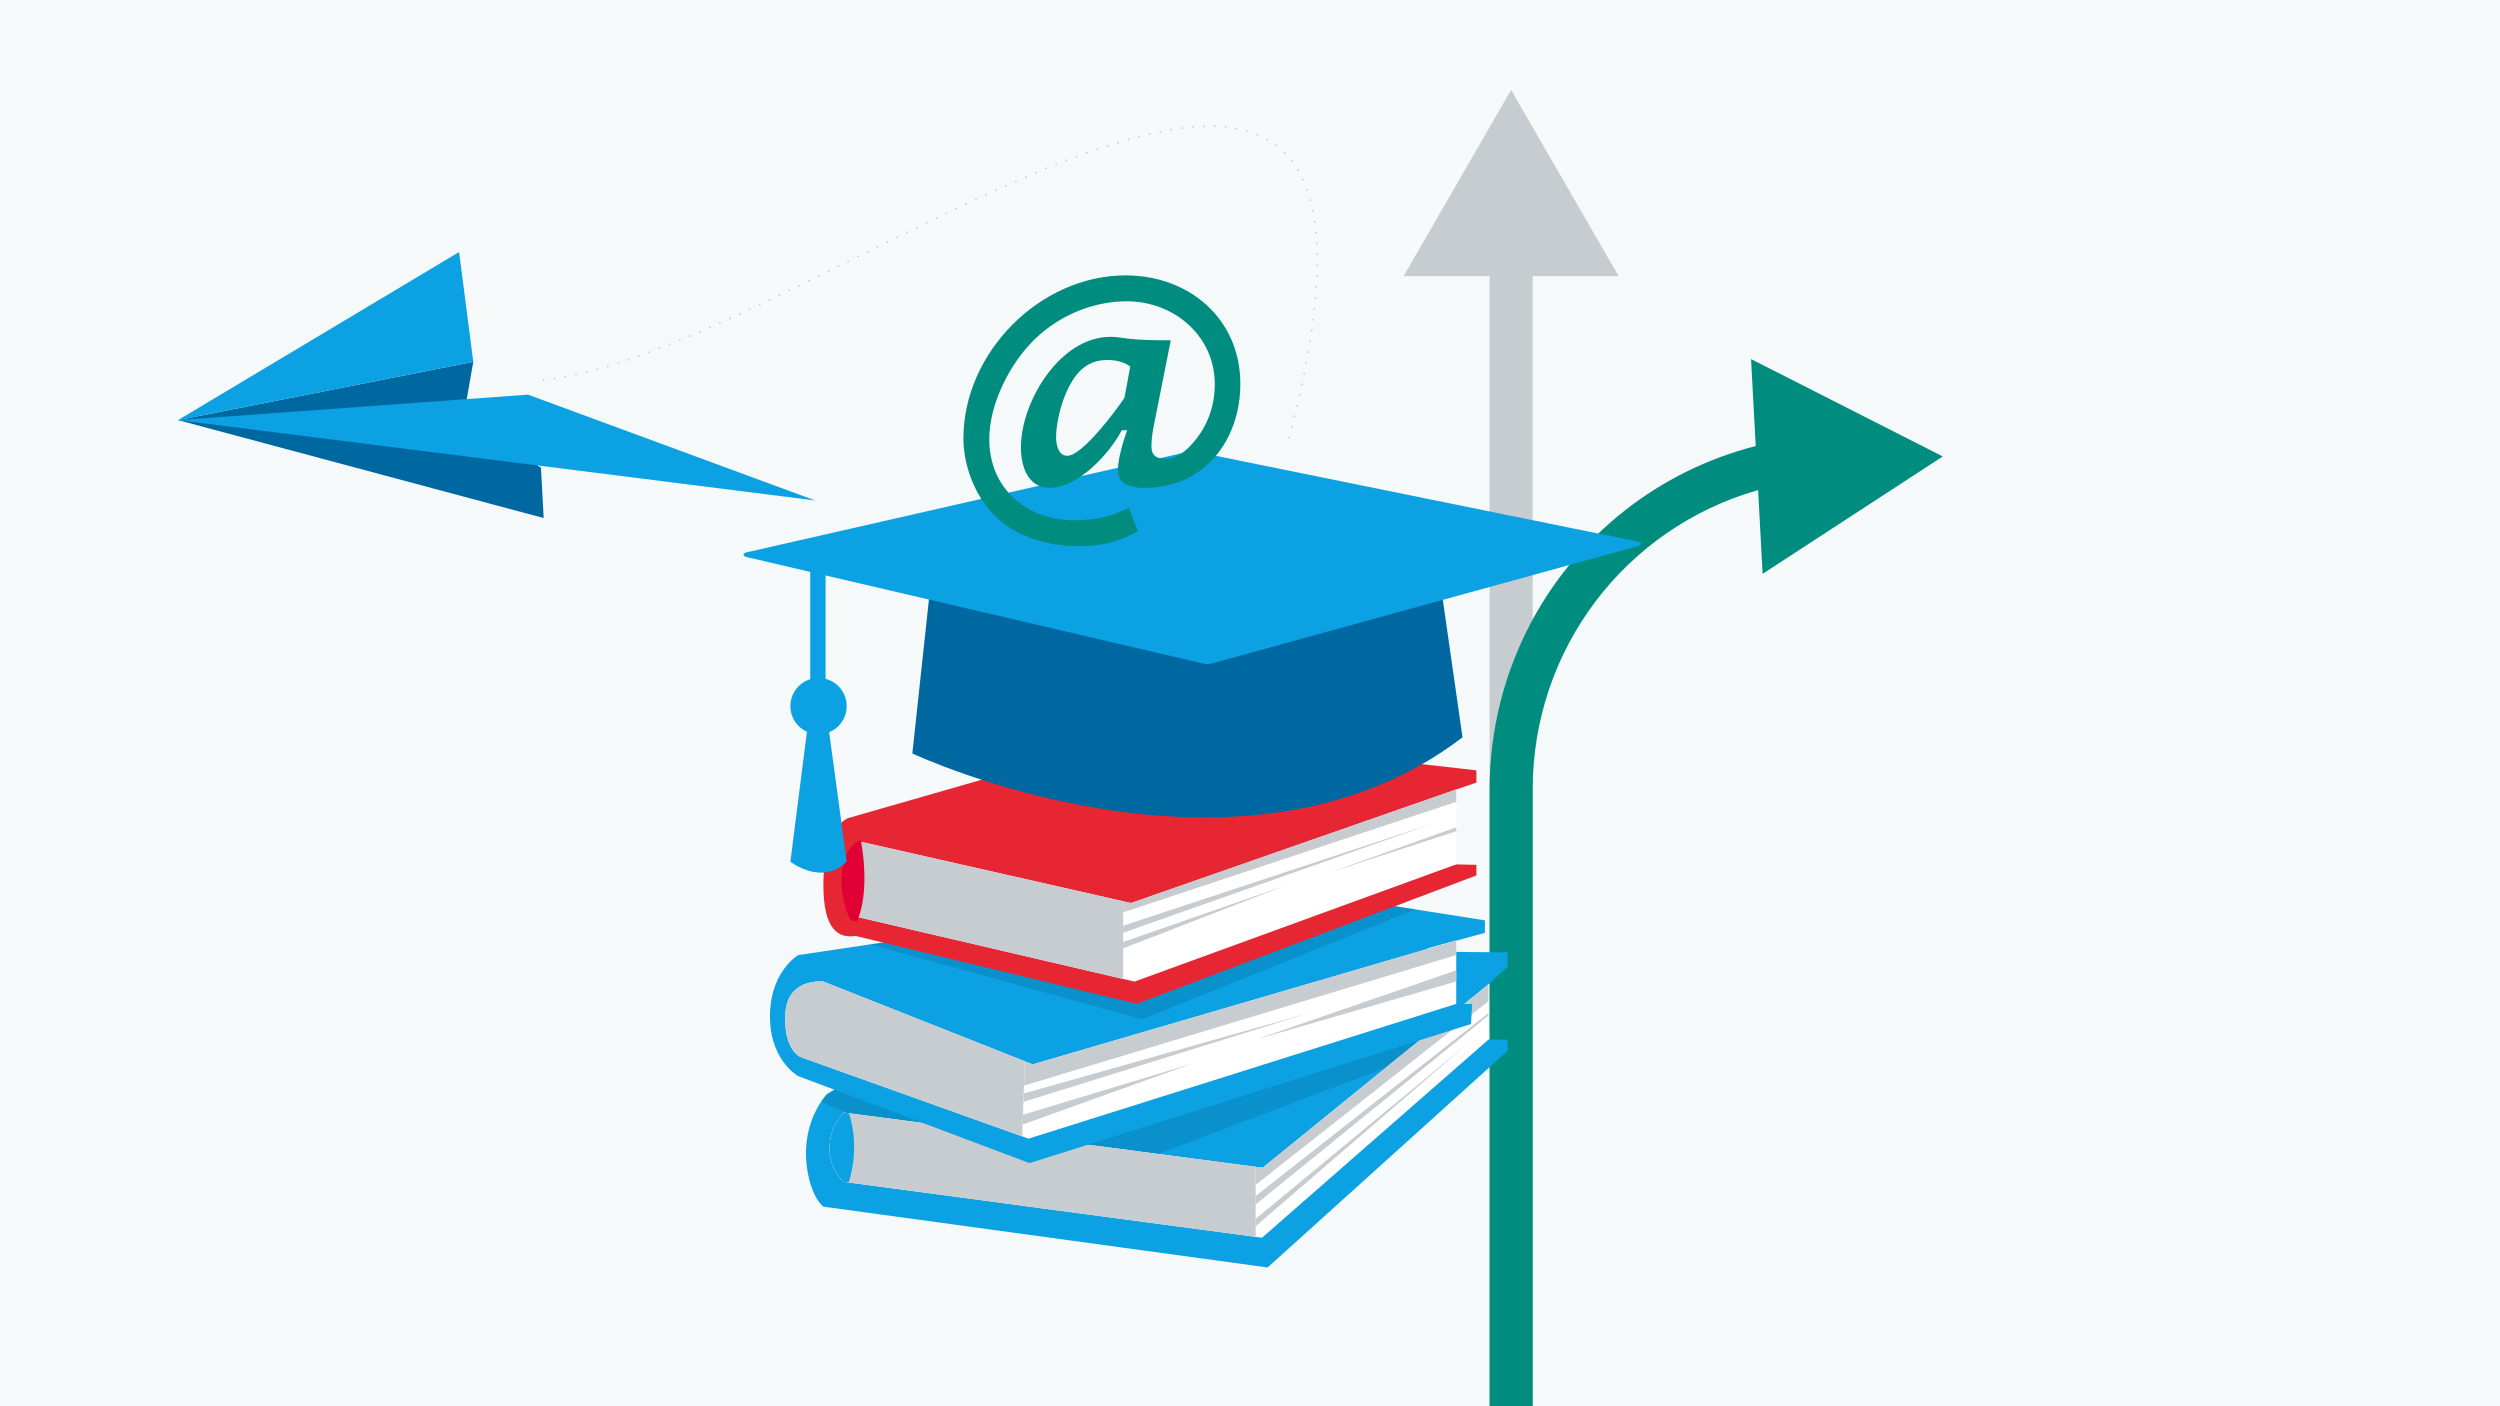 <?xml version="1.0" encoding="UTF-8"?><svg id="stuff" xmlns="http://www.w3.org/2000/svg" width="960" height="540" viewBox="0 0 960 540"><rect x="-10.7" y="-4.98" width="981.8" height="552.26" style="fill:#f5f9fa;"/><g><g><path d="M588.55,93.95v455.61c-5.39,2.96-10.92,5.74-16.55,8.24V93.95h16.55Z" style="fill:#c7ccd0;"/><polygon points="621.56 106.03 580.27 34.53 538.98 106.03 621.56 106.03" style="fill:#c7ccd0;"/></g><g><path d="M688.01,185.27c-4.38,.73-8.69,1.7-12.9,2.92-50.89,14.5-86.56,60.94-86.56,115.03v246.35c-5.39,2.96-10.92,5.74-16.55,8.24v-254.58c0-23.57,5.98-45.85,16.55-65.35,17.66-32.43,48.25-57.04,85.65-66.6,3.62-.94,7.3-1.7,11.02-2.33l2.78,16.34Z" style="fill:#008d80;"/><polygon points="676.85 220.35 746.02 175.27 672.4 137.89 676.85 220.35" style="fill:#008d80;"/></g><path d="M571.56,378l-8.15,7.5,2.19,3.69,1.83,3.08,.42,.71,3.71,6.23h7.33v4.35l-92.13,83.15-170.58-23.35s-4.52-3.07-6.24-14.54c-1.33-8.84,.31-17.99,5.19-25.48,.04-.06,.08-.12,.12-.18,0,0,.04-.08,.15-.23,.62-.98,1.33-1.92,2.08-2.77l.9-.52,2.46-1.46,1.23-.75s.04-.02,.06-.02l89.92-53.23,166.85,1.54v5.52l-7.33,6.75v.02Z" style="fill:#0ba1e2;"/><path d="M566.94,396.87l-7.25,2.73-3.08,1.19-10.96,4.12-13.54,5.13-73.1,27.63-14.4,5.42-15.35,5.81-9.92,3.75-3.52,1.33-9.04,3.42-1.27,.48-5.15,1.94-6.94-2.98-3-1.29-16.02-6.92-2.25-.96-16.83-7.27-29.27-12.6-1.08-.46-9.71-4.19s.04-.08,.15-.23c.38-.54,1.4-1.98,2.98-3.29,.62-.56,1.35-1.06,2.17-1.52,.48-.25,.98-.5,1.52-.69,.02-.02,.04-.02,.06-.02,.6-.23,1.25-.42,1.92-.52,36.81-6.02,176.67-24.08,178.5-24.71,1.38-.48,28.92,1.71,47.52,3.29,2.48,.19,4.79,.37,6.88,.56,1.96,.17,3.71,.31,5.17,.44,.48,.04,.92,.08,1.33,.12,2.21,.19,3.5,.29,3.5,.29Z" style="opacity:.1;"/><path d="M571.56,377.98v21.23l-86.96,76.08-2.44-.33-156.25-20.87-1.87-.25s-5.75-4.63-5.48-13.31c.27-8.69,5.48-13.31,5.48-13.31l1.87,.25,156.25,20.58,2.71,.35,86.69-70.42Z" style="fill:#fff;"/><path d="M482.17,448.04v26.92l-156.25-20.87-1.87-.25s-5.75-4.63-5.48-13.31c.06-1.75,.31-3.33,.69-4.75,1.48-5.6,4.79-8.56,4.79-8.56l1.87,.25,156.25,20.58Z" style="fill:#c7ccd0;"/><path d="M325.92,454.08l-1.87-.25s-5.75-4.63-5.48-13.31c.27-8.69,5.48-13.31,5.48-13.31l1.87,.25s4.63,11.38,0,26.63Z" style="fill:#0ba1e2;"/><polygon points="482.17 448.04 482.17 454.99 571.56 384.47 571.56 377.98 484.88 448.39 482.17 448.04" style="fill:#c7ccd0;"/><polygon points="482.17 459.27 571.56 389.02 571.56 389.97 482.16 462.53 482.17 459.27" style="fill:#c7ccd0;"/><polygon points="482.17 468.03 564.29 400.16 482.17 470.88 482.17 468.03" style="fill:#c7ccd0;"/><path d="M558.56,361.35l-10.37,2.81,.1,.19,2.52,4.92,2.73,5.27,1.77,3.46,3.87,7.5h6.12l-.42,7.73-169.56,53.4-88.85-33.42s-12.06-6.66-10.7-25.84c.44-6.21,2.56-12.3,6.65-16.99,1.17-1.34,2.52-2.61,4.05-3.62l27.69-4.12,.02-.02,151.23-22.56,58.1,9.15,26.69,4.21v4.79l-11.02,3-.63,.17Z" style="fill:#0ba1e2;"/><path d="M559.19,361.16v24.33l-164.25,51.75-2.42-.87-85.23-30.5s-6.52-2.85-5.71-16.71c.58-9.9,7.77-11.9,11.83-12.23,1.65-.13,2.77,0,2.77,0l77.35,30.6,3.02,1.19,162.63-47.56Z" style="fill:#fff;"/><path d="M393.54,407.54l-.33,9.33-.69,19.5-85.23-30.5s-6.52-2.85-5.71-16.71c.17-2.73,.81-4.85,1.77-6.5,2.54-4.37,7.13-5.48,10.06-5.73,1.65-.13,2.77,0,2.77,0l77.35,30.6Z" style="fill:#c7ccd0;"/><polygon points="559.19 366.75 393.21 416.88 393.54 407.54 396.56 408.73 559.19 361.16 559.19 366.75" style="fill:#c7ccd0;"/><polygon points="393.21 419.86 502.54 389.02 392.99 423.13 393.21 419.86" style="fill:#c7ccd0;"/><polygon points="392.81 428.05 457.75 408.45 392.68 431.83 392.81 428.05" style="fill:#c7ccd0;"/><polygon points="559.19 372.58 559.19 376.88 482.16 399.2 559.19 372.58" style="fill:#c7ccd0;"/><path d="M543.52,349.18l-104.98,42.21-104.38-28.77,.02-.02,151.23-22.56,58.1,9.15Z" style="opacity:.1;"/><path d="M559.19,303.14l-19.77,28.33,27.52,.63v4.06l-130.44,49.33-108.02-26.1c-7.73,1.23-13.04-4.06-12.21-23.23,.58-13.87,5.25-19.21,7.77-21.08h.02c.94-.71,1.58-.92,1.58-.92l114.15-32.79,127.15,14.44v4.69l-7.75,2.65Z" style="fill:#e62733;"/><path d="M559.19,303.14v28.77l-123.56,45.02-4.33-1.02-.15-.02-101.58-23.69-2.29-.54s-5.44-9.79-2.19-21.75c0,0,1.98-5.56,5.85-6.58l100.23,22.73,.13,.04,2.98,.67,124.92-43.63Z" style="fill:#fff;"/><path d="M431.29,346.1v29.81l-.15-.02-101.58-23.69-2.29-.54s-5.44-9.79-2.19-21.75c0,0,.98-2.73,2.9-4.71,.81-.85,1.79-1.56,2.96-1.88l100.23,22.73,.13,.04Z" style="fill:#c7ccd0;"/><path d="M329.08,353.87l-2.47-.58s-5.86-10.56-2.36-23.46c0,0,2.13-6,6.31-7.1,0,0,3.93,18.83-1.48,31.14Z" style="fill:#e00034;"/><polygon points="431.29 350.35 559.19 307.91 559.19 303.14 434.27 346.77 431.29 346.1 431.29 350.35" style="fill:#c7ccd0;"/><polygon points="431.29 355.46 550.64 316.06 431.29 358.18 431.29 355.46" style="fill:#c7ccd0;"/><polygon points="431.29 361.71 493.57 340.04 431.29 364.16 431.29 361.71" style="fill:#c7ccd0;"/><polygon points="559.19 317.69 510.42 335.08 559.19 319.18 559.19 317.69" style="fill:#c7ccd0;"/><g><path d="M350.34,289.33s125.89,59.2,211.26-6.21l-10.17-71.01h-192.77l-8.32,77.22Z" style="fill:#0068a0;"/><path d="M287.66,214.13l174.75,40.77c.86,.12,1.82,.1,2.65-.04l163.04-44.92c2.78-.48,2.44-1.93-.52-2.24l-168.93-34.33c-.68-.07-1.4-.06-2.06,.02l-168.85,38.48c-2.94,.38-2.98,1.85-.07,2.25Z" style="fill:#0ba1e2;"/><circle cx="314.32" cy="271.15" r="10.81" style="fill:#0ba1e2;"/><rect x="311.14" y="213.38" width="5.88" height="57.77" style="fill:#0ba1e2;"/><path d="M311.14,270.95l-7.63,59.95s12.25,9.49,21.62-.05l-8.11-59.9h-5.88Z" style="fill:#0ba1e2;"/></g><path d="M439.79,187.33c-4.6,0-10.53-.74-10.53-6.68,0-4.45,2.08-11.27,3.56-15.42h-2.08c-4.6,8.9-16.76,22.1-27.59,22.1-8.6,0-11.12-8.45-11.12-15.57,0-17.5,14.99-42.42,34.4-42.42,2.08,0,4.01,.3,5.94,.59,5.78,.74,11.41,.74,17.2,.74l-6.38,32.18c-.59,2.81-1.04,5.63-1.04,8.6,0,3.56,2.08,4.75,5.34,4.75,4.46,0,8.02-3.11,10.69-6.22,5.48-6.23,8.3-14.09,8.3-22.39,0-18.69-15.71-31.89-33.81-31.89-12.9,0-25.65,5.34-34.99,14.24-9.79,9.34-17.8,25.06-17.8,38.71,0,18.98,14.38,31.14,32.77,31.14,8.45,0,13.2-1.33,20.91-4.75l3.41,9.04c-8.6,4.3-13.49,5.64-23.12,5.64-10.83,0-22.7-3.27-30.85-10.68-8.15-7.41-13.05-19.73-13.05-30.7,0-32.92,29.37-62.59,62.29-62.59,24.33,0,44.05,16.61,44.05,41.67,0,21.51-13.79,39.9-36.48,39.9Zm-14.68-49.09c-7.27,0-11.57,4.3-14.68,10.38-2.81,5.49-4.89,13.34-4.89,19.43,0,2.67,.88,6.97,4.3,6.97,5.78,0,18.68-17.35,21.95-22.24l2.22-12.02c-2.52-1.93-5.78-2.52-8.9-2.52Z" style="fill:#008d80;"/><path d="M208.77,145.87c103.15-9.89,351.81-227.88,286.22,22.36" style="fill:none; stroke:#c7ccd0; stroke-dasharray:0 0 0 0 0 4.2 0 0 0 0; stroke-linecap:round; stroke-linejoin:round; stroke-width:.7px;"/><g><polygon points="208.77 198.93 68.36 161.32 181.74 138.94 178.02 160.04 207.72 179.61 208.77 198.93" style="fill:#0068a0;"/><polygon points="68.36 161.32 202.74 151.54 313 192.18 68.36 161.32" style="fill:#0ba1e2;"/><polygon points="181.74 138.94 68.36 161.32 176.29 96.78 181.74 138.94" style="fill:#0ba1e2;"/></g></g></svg>
